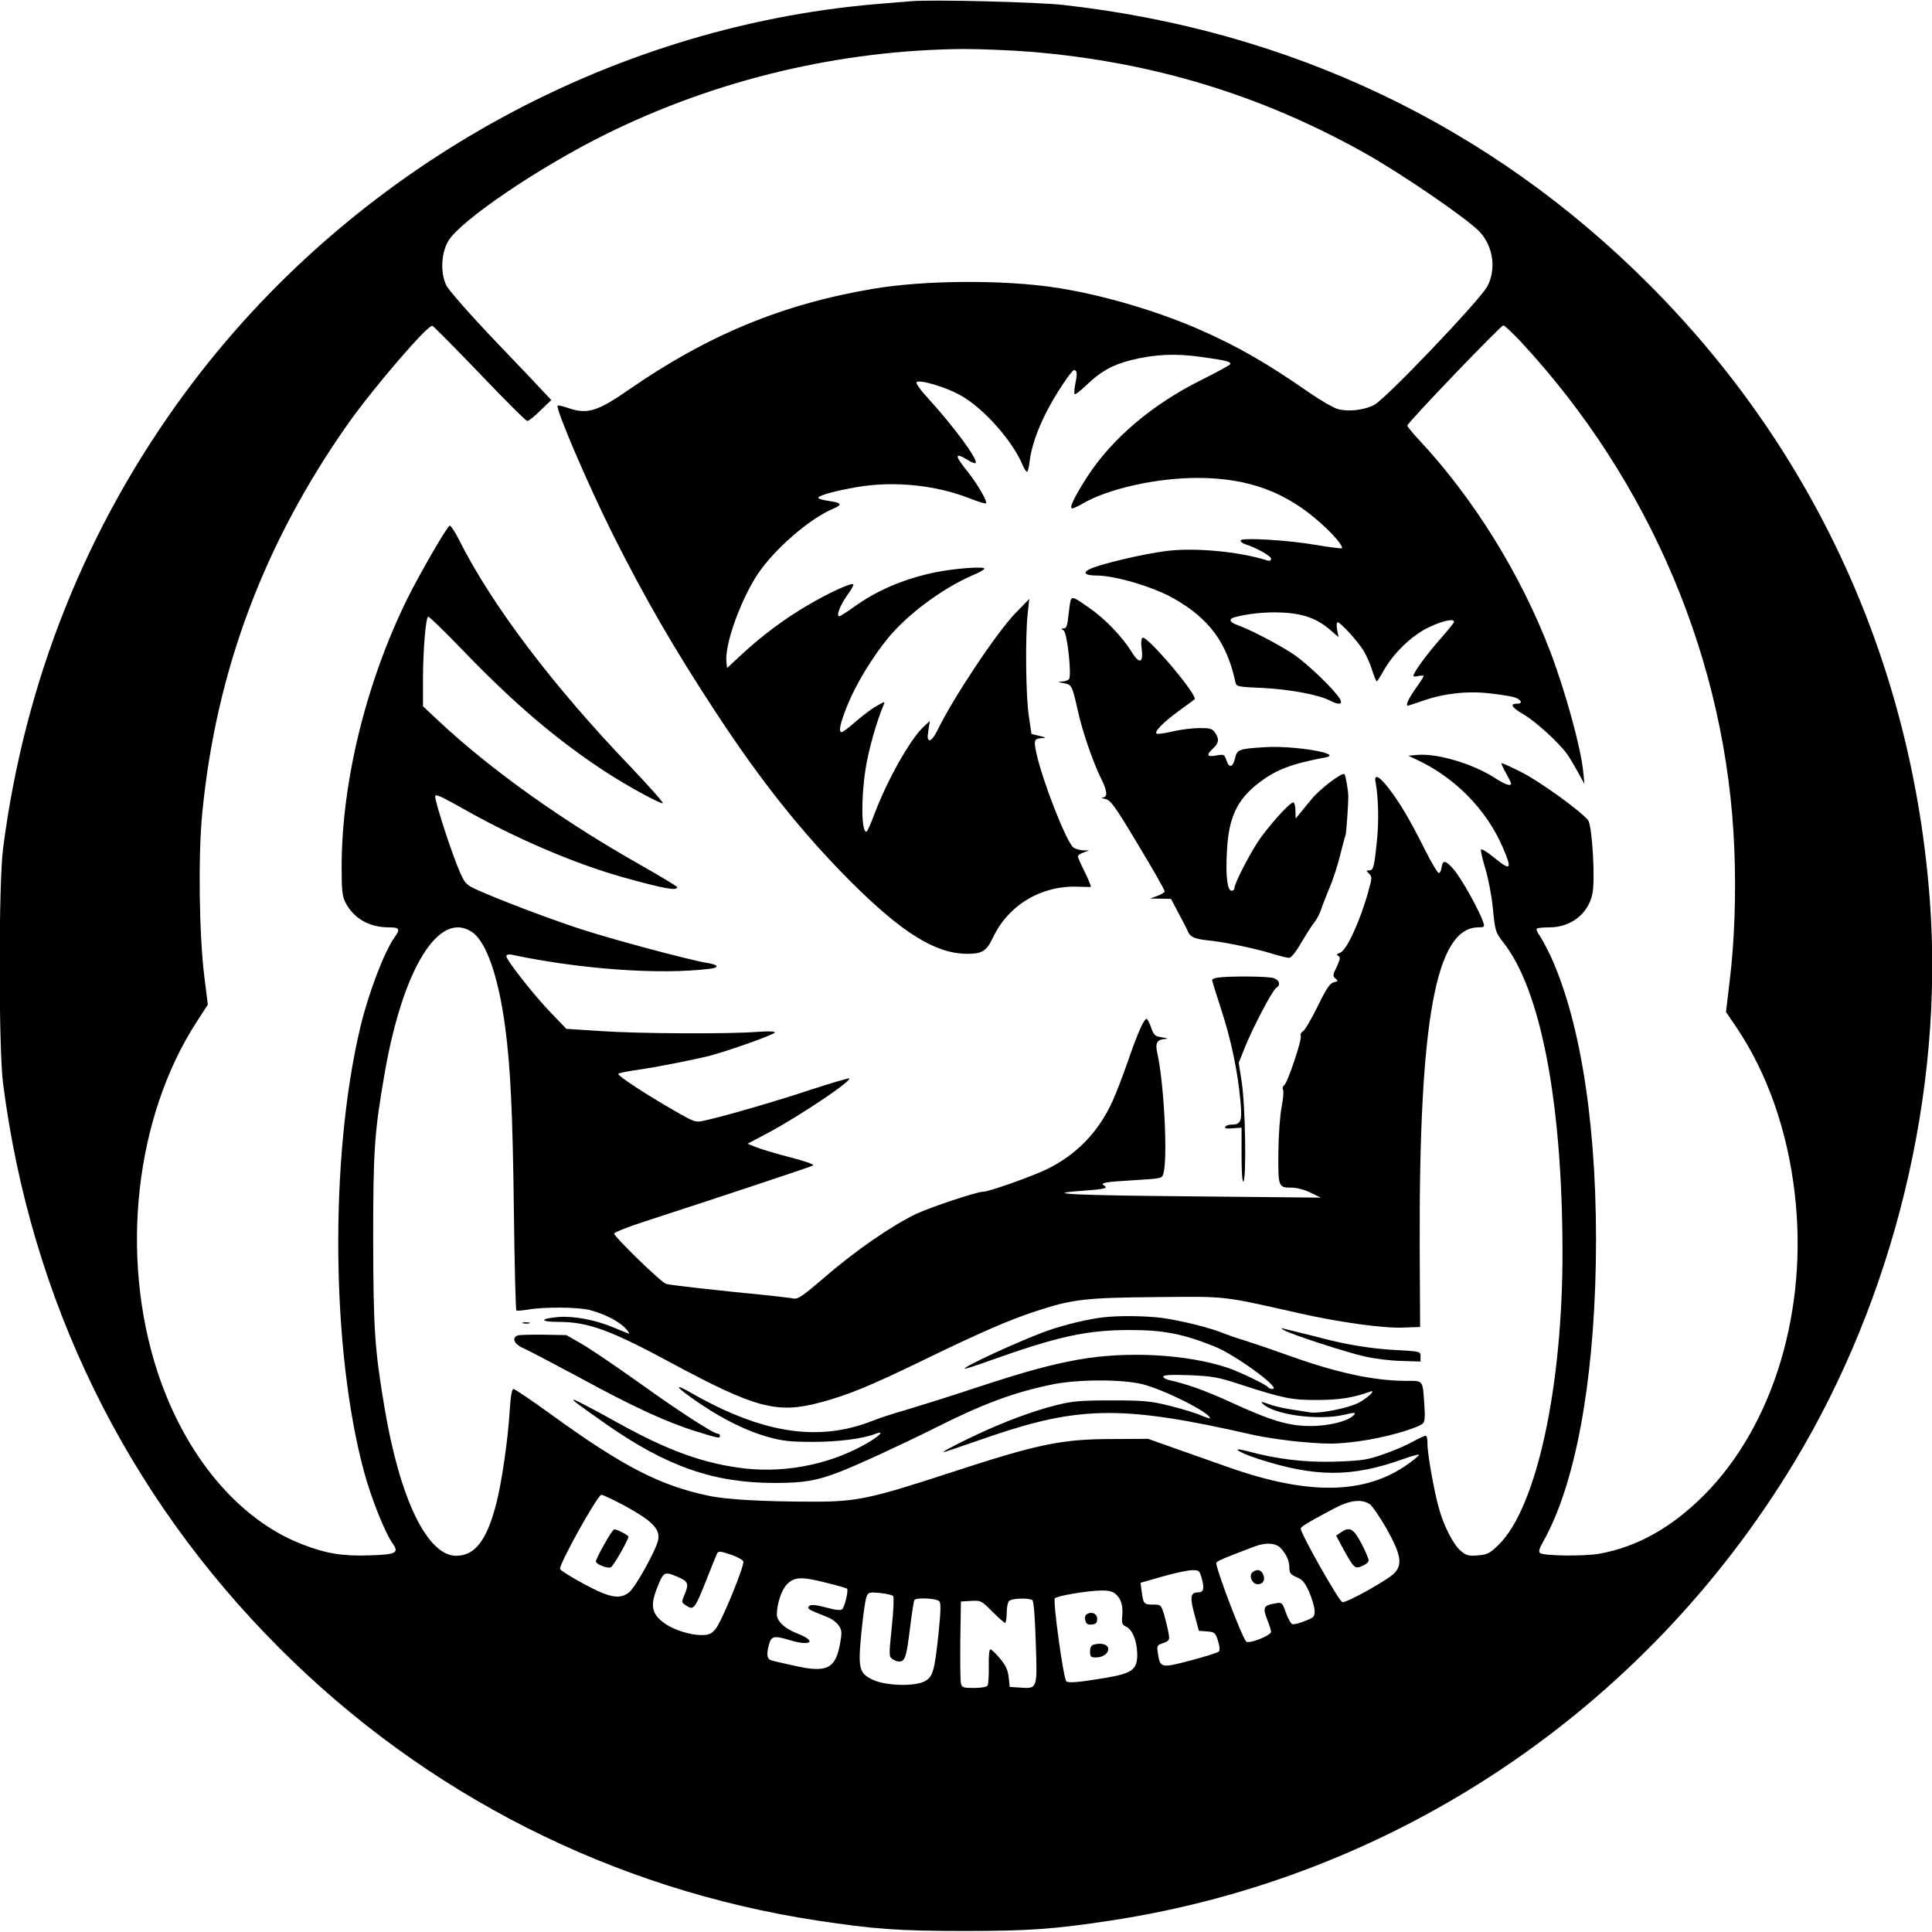<?xml version="1.0" standalone="no"?>
<!DOCTYPE svg PUBLIC "-//W3C//DTD SVG 20010904//EN"
 "http://www.w3.org/TR/2001/REC-SVG-20010904/DTD/svg10.dtd">
<svg version="1.0" xmlns="http://www.w3.org/2000/svg"
 width="950pt" height="950pt" viewBox="0 0 950 950"
 preserveAspectRatio="xMidYMid meet">

<g transform="translate(0,950) scale(0.1,-0.1)"
fill="#000000" stroke="none">
<path d="M4480 9494 c-25 -2 -101 -8 -170 -14 -1331 -113 -2592 -820 -3395
-1905 -488 -659 -794 -1423 -900 -2248 -22 -169 -22 -985 0 -1154 137 -1068
605 -2023 1360 -2778 720 -721 1640 -1186 2645 -1339 278 -42 399 -51 720 -51
321 0 442 9 720 51 1398 212 2626 1035 3361 2251 493 816 737 1821 669 2758
-85 1166 -565 2221 -1385 3040 -777 778 -1762 1247 -2880 1371 -131 14 -642
27 -745 18z m593 -249 c593 -50 1123 -210 1633 -495 188 -105 510 -326 571
-391 66 -72 81 -184 36 -268 -37 -68 -501 -555 -556 -582 -51 -27 -133 -35
-183 -19 -21 7 -80 41 -131 76 -218 152 -361 233 -555 318 -209 90 -471 167
-692 201 -256 40 -648 38 -902 -5 -446 -75 -816 -228 -1206 -499 -152 -105
-202 -120 -298 -86 -24 8 -45 13 -48 11 -12 -13 147 -385 275 -641 153 -304
297 -554 501 -865 224 -342 426 -595 666 -836 253 -252 417 -354 572 -354 74
0 95 13 127 81 76 159 237 255 415 249 31 -1 60 -2 65 -1 4 0 -9 32 -28 71
-19 38 -35 74 -35 79 0 5 12 14 28 19 l27 10 -31 1 c-16 1 -37 7 -46 14 -35
27 -153 330 -182 464 -14 67 -12 72 37 74 12 1 3 5 -20 10 l-41 10 -13 87
c-15 97 -18 386 -6 502 l8 75 -68 -70 c-92 -95 -306 -416 -384 -577 -13 -27
-29 -48 -37 -48 -11 0 -13 10 -7 48 l7 47 -32 -30 c-66 -63 -178 -262 -240
-427 -18 -49 -36 -88 -40 -88 -24 0 -27 159 -4 308 13 88 54 234 89 316 8 18
5 17 -32 -4 -23 -12 -69 -47 -103 -76 -34 -30 -65 -54 -71 -54 -17 0 -9 40 27
130 42 104 120 234 201 333 96 117 269 245 415 308 32 13 58 28 58 33 0 12
-148 1 -245 -19 -152 -32 -286 -89 -398 -171 -34 -24 -65 -44 -70 -44 -17 0 4
54 39 103 20 27 33 51 30 54 -9 9 -123 -43 -224 -103 -111 -64 -231 -154 -327
-244 l-70 -65 -3 29 c-10 84 68 302 153 432 83 124 257 275 373 323 45 19 40
29 -18 37 -28 4 -53 10 -56 15 -6 11 77 34 190 54 181 31 388 10 555 -56 41
-16 76 -27 79 -24 9 8 -41 94 -90 156 -65 80 -65 97 -1 58 19 -12 37 -19 40
-16 15 15 -104 176 -234 319 -38 41 -61 74 -56 79 14 14 144 -24 216 -65 113
-62 257 -225 306 -344 8 -18 17 -32 21 -32 4 0 10 24 13 53 8 67 37 152 83
242 39 78 123 205 135 205 15 0 17 -17 7 -64 -5 -26 -7 -50 -4 -54 4 -3 30 17
59 45 68 66 127 99 218 122 116 29 219 34 344 16 122 -17 145 -22 145 -35 0
-4 -64 -39 -142 -78 -240 -119 -439 -287 -561 -475 -63 -98 -92 -157 -75 -157
6 0 30 11 52 24 125 73 363 126 564 126 250 0 437 -69 609 -225 63 -56 109
-112 101 -121 -3 -2 -58 5 -124 16 -143 25 -374 38 -374 22 0 -6 10 -14 23
-18 54 -17 127 -58 127 -71 0 -9 -6 -12 -18 -9 -138 44 -361 65 -502 46 -107
-14 -305 -60 -364 -85 -46 -19 -35 -35 26 -35 91 0 277 -55 378 -112 174 -98
262 -216 304 -409 6 -26 6 -26 138 -32 133 -7 271 -33 328 -62 43 -22 63 -20
50 6 -23 42 -153 168 -224 218 -70 48 -219 126 -285 149 -34 12 -40 28 -13 36
63 18 154 28 234 24 105 -4 176 -30 242 -88 l38 -33 -7 36 c-4 22 -3 37 3 37
13 0 95 -89 126 -138 14 -23 34 -67 43 -97 9 -30 20 -55 23 -55 3 0 18 24 34
53 49 87 141 175 223 213 67 32 123 44 123 26 0 -4 -30 -41 -66 -82 -66 -74
-134 -167 -134 -183 0 -4 11 -5 25 -1 14 3 25 3 25 -1 0 -3 -18 -32 -40 -62
-34 -48 -50 -83 -37 -83 2 0 35 11 73 24 103 36 215 49 326 37 51 -6 106 -14
122 -19 35 -10 47 -32 17 -32 -40 0 -29 -18 34 -55 60 -36 173 -139 212 -195
10 -14 33 -52 51 -85 l33 -60 -6 60 c-11 117 -88 396 -161 588 -145 382 -379
759 -651 1049 -29 31 -53 61 -53 65 0 14 460 493 472 493 6 0 44 -36 85 -79
640 -689 1015 -1580 1051 -2496 9 -224 1 -454 -23 -650 l-18 -151 51 -75 c152
-226 251 -507 287 -817 67 -571 -104 -1139 -444 -1482 -160 -161 -331 -257
-517 -290 -72 -13 -269 -11 -291 3 -9 6 -5 21 17 60 154 275 246 764 257 1367
11 632 -69 1174 -222 1508 -19 40 -43 85 -54 101 -11 15 -18 31 -14 35 3 3 31
6 62 6 105 0 190 66 211 164 15 68 -1 338 -21 363 -39 47 -233 187 -322 233
-55 28 -101 49 -103 47 -3 -2 7 -24 21 -48 13 -24 25 -47 25 -51 0 -16 -27 -7
-80 27 -109 70 -281 121 -380 113 l-45 -4 36 -17 c192 -88 349 -248 429 -435
47 -110 40 -117 -47 -46 -31 26 -59 42 -61 36 -2 -6 8 -48 22 -94 14 -46 31
-134 37 -197 11 -111 13 -116 51 -165 183 -231 289 -779 291 -1506 3 -671
-126 -1271 -313 -1455 -44 -43 -55 -49 -102 -53 -47 -4 -58 -1 -85 22 -36 30
-85 125 -108 211 -25 89 -57 274 -56 318 1 20 -3 37 -9 37 -6 0 -34 -13 -63
-29 -28 -16 -92 -44 -142 -61 -81 -29 -105 -32 -235 -37 -148 -5 -289 11 -439
52 -84 22 -43 -6 54 -38 283 -92 463 -92 716 -1 39 14 73 23 76 21 2 -3 -21
-23 -52 -45 -209 -150 -485 -156 -875 -20 -80 28 -203 72 -275 97 l-130 46
-170 -1 c-256 0 -368 -23 -816 -170 -377 -123 -449 -138 -654 -138 -246 0
-432 10 -520 29 -240 50 -423 145 -774 399 -95 69 -179 126 -186 126 -8 0 -14
-33 -19 -111 -8 -136 -39 -348 -65 -450 -47 -183 -105 -259 -198 -259 -142 0
-277 280 -352 727 -49 290 -55 388 -56 828 0 442 6 526 56 815 90 519 268 806
430 697 70 -47 130 -219 163 -467 26 -195 37 -416 43 -913 3 -263 9 -479 12
-481 3 -2 31 0 61 5 76 13 239 12 297 -2 72 -18 145 -55 178 -90 17 -18 23
-30 15 -26 -8 3 -44 17 -79 32 -86 35 -190 55 -265 49 -94 -8 -93 -24 0 -24
145 0 254 -39 559 -204 411 -221 517 -249 729 -192 135 36 242 80 496 203 284
138 432 203 565 246 180 59 243 66 595 69 349 3 311 8 710 -82 188 -42 403
-72 499 -68 l84 3 -2 390 c-4 1118 79 1575 289 1575 28 0 31 2 24 23 -16 53
-108 219 -146 262 -41 47 -54 48 -60 7 -1 -12 -7 -24 -13 -25 -5 -1 -37 52
-70 118 -72 144 -124 232 -179 302 -46 59 -71 69 -62 26 14 -73 17 -198 6
-293 -13 -127 -17 -140 -38 -140 -15 0 -15 -1 0 -16 15 -15 15 -22 -3 -85 -41
-149 -108 -294 -140 -304 -17 -6 -18 -9 -8 -16 11 -6 9 -16 -8 -53 -20 -40
-20 -46 -6 -58 14 -11 13 -13 -8 -18 -19 -4 -36 -29 -80 -119 -31 -62 -63
-118 -72 -122 -9 -5 -14 -16 -11 -23 7 -18 -64 -228 -81 -242 -8 -5 -10 -16
-6 -23 4 -6 1 -44 -7 -84 -8 -42 -15 -136 -16 -225 -1 -171 -1 -172 69 -172
22 0 63 -11 90 -25 l50 -24 -605 6 c-610 5 -772 13 -575 27 118 9 136 13 115
26 -23 14 0 18 150 27 132 8 134 8 141 33 22 78 2 454 -31 595 -10 46 0 64 39
66 18 1 13 4 -14 8 -36 5 -41 10 -55 49 -8 23 -18 42 -22 42 -13 0 -44 -70
-91 -206 -25 -72 -59 -161 -76 -198 -69 -152 -178 -265 -325 -336 -77 -37
-284 -110 -312 -110 -31 0 -256 -75 -329 -109 -116 -55 -301 -182 -448 -310
-109 -93 -132 -110 -155 -106 -15 3 -70 9 -122 15 -265 26 -487 51 -505 57
-24 7 -255 232 -255 247 0 6 67 33 148 59 363 118 818 269 830 276 8 5 -38 21
-115 41 -70 18 -146 41 -167 50 l-40 16 100 53 c154 82 413 256 400 268 -2 3
-87 -22 -188 -55 -172 -57 -419 -129 -523 -152 -46 -10 -47 -10 -153 51 -128
73 -272 167 -272 178 0 4 42 13 93 20 94 13 290 52 362 71 100 27 315 104 315
113 0 6 -32 7 -87 3 -141 -11 -584 -9 -768 4 l-170 11 -75 78 c-82 84 -220
260 -220 279 0 8 9 10 23 8 341 -72 730 -100 975 -70 52 6 47 20 -11 29 -90
15 -479 119 -632 170 -157 52 -381 137 -498 189 -53 24 -60 31 -84 84 -38 85
-123 345 -123 376 0 14 28 1 147 -66 252 -142 537 -264 774 -331 204 -57 270
-69 269 -49 -1 4 -84 54 -186 112 -377 213 -732 466 -986 704 l-78 73 0 144
c1 135 13 286 25 297 3 3 81 -72 173 -168 245 -254 453 -433 690 -589 101 -67
271 -161 291 -161 7 0 -62 78 -152 173 -390 406 -689 802 -851 1125 -20 40
-41 70 -45 67 -16 -9 -148 -238 -209 -361 -202 -411 -322 -900 -322 -1317 0
-116 3 -144 19 -175 40 -78 117 -122 212 -122 55 0 59 -8 28 -51 -51 -73 -128
-275 -168 -444 -151 -639 -142 -1588 20 -2185 35 -129 103 -299 142 -353 30
-43 13 -51 -114 -55 -134 -5 -216 9 -332 54 -312 120 -576 434 -712 847 -187
570 -111 1254 192 1722 l55 85 -17 137 c-26 208 -31 598 -10 808 68 697 304
1326 717 1912 126 178 391 486 414 481 6 -2 111 -108 233 -235 122 -128 227
-233 234 -233 7 0 36 23 65 52 l53 51 -34 36 c-18 20 -130 138 -249 262 -118
124 -223 244 -233 265 -30 61 -26 158 9 218 59 101 447 364 777 527 542 268
1151 413 1757 418 84 0 235 -6 335 -14z m-1996 -7152 c127 -70 168 -110 160
-162 -7 -46 -111 -235 -144 -261 -46 -36 -95 -27 -221 41 -62 33 -116 67 -118
74 -8 19 185 365 203 365 8 0 62 -26 120 -57z m3658 11 c13 -9 51 -65 85 -124
68 -124 77 -170 38 -214 -28 -32 -236 -148 -257 -144 -17 3 -211 347 -205 363
4 10 45 35 167 99 76 40 132 46 172 20z m-438 -216 c30 -33 43 -63 43 -97 0
-26 6 -33 35 -46 29 -11 41 -26 62 -72 14 -32 26 -73 27 -91 1 -32 -2 -35 -48
-53 -27 -11 -55 -18 -62 -15 -7 3 -21 28 -31 56 -18 50 -19 52 -51 46 -58 -9
-64 -20 -42 -77 11 -27 20 -55 20 -63 0 -18 -109 -61 -122 -48 -22 22 -156
377 -147 388 9 11 41 24 189 80 55 21 103 17 127 -8z m-2696 -35 c27 -10 51
-23 54 -31 7 -19 -109 -303 -138 -334 -20 -23 -33 -28 -69 -28 -51 0 -130 24
-173 53 -70 47 -80 88 -44 179 31 79 36 82 97 56 57 -24 61 -34 37 -92 -15
-35 -14 -36 11 -52 35 -23 41 -15 99 131 26 66 49 123 52 128 6 11 20 9 74
-10z m2309 -117 c13 -49 8 -66 -19 -66 -37 0 -41 -22 -18 -107 l22 -82 40 -3
c38 -3 41 -6 54 -46 9 -28 10 -47 4 -53 -6 -6 -68 -25 -139 -44 -145 -38 -149
-37 -160 33 -6 41 -6 42 26 53 30 11 32 14 26 48 -3 20 -13 60 -21 89 -16 51
-16 52 -55 52 -45 0 -48 3 -56 63 l-6 44 108 31 c60 17 125 31 145 31 35 1 37
-1 49 -43z m-1842 -20 c50 -12 94 -25 97 -28 8 -8 -11 -88 -24 -101 -7 -7 -33
-4 -80 9 -54 14 -74 15 -83 6 -9 -9 -3 -15 25 -27 20 -8 52 -21 71 -29 19 -8
42 -26 51 -40 15 -23 16 -33 5 -92 -23 -121 -66 -141 -227 -104 -54 12 -104
23 -111 26 -20 6 -24 29 -12 73 12 47 24 50 104 26 105 -32 135 -5 36 33 -61
24 -100 60 -100 93 0 54 24 125 52 151 37 35 71 36 196 4z m1420 -56 c26 -25
35 -57 30 -109 -3 -34 0 -41 20 -50 30 -14 52 -68 54 -132 1 -79 -23 -97 -159
-120 -127 -21 -180 -26 -190 -16 -14 15 -67 397 -56 408 12 12 158 37 224 38
42 1 60 -4 77 -19z m-1096 -8 c4 -4 2 -71 -7 -153 -14 -135 -14 -145 2 -156 9
-7 24 -13 34 -13 29 0 36 21 53 159 9 74 19 138 22 143 9 14 110 9 123 -6 8
-10 7 -49 -4 -157 -20 -189 -28 -214 -68 -236 -47 -26 -186 -23 -250 5 -74 33
-79 55 -61 238 8 82 19 160 25 173 9 22 14 23 66 18 31 -3 60 -10 65 -15z
m684 -20 c7 -4 13 -80 17 -209 8 -232 9 -227 -81 -221 l-47 3 -5 47 c-4 36
-14 58 -43 93 -21 25 -42 45 -47 45 -6 0 -9 -36 -8 -83 1 -46 -2 -88 -6 -95
-4 -7 -31 -12 -66 -12 -54 0 -60 2 -65 23 -3 12 -4 108 -3 212 l3 190 50 3
c49 3 51 1 105 -53 30 -30 58 -55 62 -55 4 0 8 22 8 48 0 26 5 53 12 60 13 13
96 16 114 4z"/>
<path d="M5266 6552 c-3 -5 -8 -39 -12 -75 -5 -52 -10 -67 -23 -67 -14 0 -14
-2 -1 -10 18 -11 41 -225 26 -240 -6 -6 -21 -11 -35 -11 -21 -1 -19 -3 8 -8
41 -7 43 -11 71 -136 23 -105 76 -257 116 -337 29 -57 31 -88 7 -89 -10 -1 -5
-4 12 -8 26 -5 46 -32 162 -226 73 -121 132 -224 130 -229 -2 -5 -19 -15 -38
-22 l-34 -12 51 -1 52 -1 38 -72 c22 -40 42 -80 45 -88 12 -28 33 -37 99 -44
80 -8 230 -39 317 -66 36 -11 73 -20 82 -20 10 0 34 30 61 77 25 42 54 88 66
102 11 14 25 42 31 61 6 19 25 67 41 106 17 39 40 111 52 160 12 49 24 92 26
96 4 6 14 155 14 193 -1 31 -13 101 -19 108 -11 11 -122 -73 -162 -123 -19
-23 -44 -54 -56 -68 l-22 -27 -1 37 c0 20 -4 39 -9 42 -11 7 -95 -83 -159
-169 -45 -60 -132 -227 -132 -252 0 -7 -6 -13 -14 -13 -21 0 -30 72 -23 193 8
168 50 256 159 339 84 64 158 92 327 124 88 18 -159 59 -299 50 -128 -8 -137
-11 -147 -54 -11 -46 -28 -51 -42 -12 -10 30 -12 32 -51 25 -46 -8 -50 2 -15
35 29 27 31 47 9 78 -13 19 -24 22 -75 22 -33 0 -91 -7 -130 -16 -38 -9 -74
-14 -80 -12 -18 6 27 53 103 109 40 29 77 56 82 60 19 17 -234 316 -256 303
-6 -4 -8 -24 -5 -47 11 -79 -9 -87 -51 -19 -44 71 -128 159 -206 213 -71 50
-81 55 -90 41z"/>
<path d="M5988 4693 c-16 -2 -28 -8 -28 -12 0 -4 20 -68 44 -142 49 -149 82
-306 95 -449 10 -104 4 -120 -45 -120 -13 0 -26 -5 -30 -11 -4 -7 7 -10 37 -7
l44 3 0 -133 c0 -72 3 -132 8 -132 17 0 11 377 -8 495 l-14 89 30 75 c39 98
137 284 155 294 22 13 16 37 -12 47 -24 10 -220 11 -276 3z"/>
<path d="M5430 3023 c-75 -8 -189 -35 -275 -65 -125 -43 -440 -188 -409 -188
6 0 62 18 125 41 332 118 472 149 686 149 163 0 257 -18 413 -80 104 -41 335
-210 287 -210 -8 0 -18 4 -22 9 -7 12 -145 78 -200 96 -200 66 -491 82 -730
40 -143 -26 -264 -59 -510 -140 -126 -42 -277 -89 -334 -106 -57 -16 -132 -40
-167 -54 -228 -91 -461 -74 -742 56 -45 21 -109 54 -143 74 -108 63 -88 34 33
-47 118 -80 234 -136 335 -164 72 -20 111 -24 220 -24 124 0 244 15 306 39 44
17 31 -2 -25 -37 -179 -108 -403 -156 -613 -133 -202 23 -380 87 -631 227
-102 57 -196 106 -208 110 -20 5 -3 -8 149 -115 302 -212 533 -293 835 -293
143 0 207 11 320 55 79 30 307 135 467 215 234 118 384 174 570 213 126 27
346 28 449 3 106 -26 334 -140 334 -168 0 -2 -20 4 -44 14 -24 11 -92 32 -152
47 -98 24 -127 27 -289 27 -150 0 -194 -4 -265 -22 -119 -29 -263 -83 -405
-150 -108 -51 -184 -92 -145 -80 8 3 110 37 225 77 439 149 653 150 1280 7 61
-14 175 -31 255 -37 124 -11 163 -10 270 4 119 15 283 61 316 87 10 9 12 30 8
89 -9 129 -3 121 -92 121 -156 1 -332 38 -565 121 -78 28 -178 62 -222 76 -44
13 -94 31 -112 38 -57 25 -216 64 -303 75 -81 10 -206 11 -280 3z m670 -331
c210 -68 254 -77 380 -76 104 0 179 12 257 41 35 13 -17 -36 -61 -57 -55 -26
-189 -52 -234 -45 -21 3 -66 11 -102 16 -36 6 -83 17 -105 26 -34 12 -38 12
-25 0 55 -54 273 -83 398 -54 50 12 60 12 51 1 -25 -31 -122 -56 -215 -56
-108 0 -195 26 -401 121 -118 54 -212 87 -295 105 -16 4 -28 11 -28 17 0 8 39
10 128 7 114 -5 140 -9 252 -46z"/>
<path d="M2573 2993 c9 -2 23 -2 30 0 6 3 -1 5 -18 5 -16 0 -22 -2 -12 -5z"/>
<path d="M6314 2959 c31 -19 306 -109 397 -129 47 -11 128 -21 180 -22 l94 -3
0 25 c0 25 0 25 -128 32 -113 6 -241 27 -357 58 -19 5 -64 17 -100 25 -36 9
-74 18 -85 21 -19 5 -19 4 -1 -7z"/>
<path d="M2548 2934 c-34 -10 -21 -44 25 -63 23 -10 148 -76 277 -145 264
-144 429 -220 575 -265 110 -34 115 -35 115 -21 0 6 -4 10 -10 10 -21 0 -187
107 -385 249 -115 82 -243 169 -285 193 l-75 43 -110 2 c-60 1 -118 -1 -127
-3z"/>
<path d="M2971 1906 c-23 -40 -41 -78 -41 -84 0 -13 56 -36 73 -29 12 4 87
135 87 151 0 7 -55 36 -69 36 -5 0 -28 -33 -50 -74z"/>
<path d="M6592 1964 l-22 -15 36 -67 c52 -94 56 -98 93 -82 17 7 31 19 31 27
0 8 -16 46 -36 84 -39 74 -58 84 -102 53z"/>
<path d="M6161 1771 c-23 -15 -5 -61 23 -61 28 0 40 24 26 51 -12 21 -27 24
-49 10z"/>
<path d="M5343 1562 c-7 -4 -10 -17 -6 -30 4 -18 12 -22 32 -20 20 2 26 8 26
28 0 26 -28 38 -52 22z"/>
<path d="M5378 1413 c-12 -3 -18 -14 -18 -34 0 -25 4 -29 28 -29 37 0 65 21
61 46 -4 19 -36 27 -71 17z"/>
</g>
</svg>
